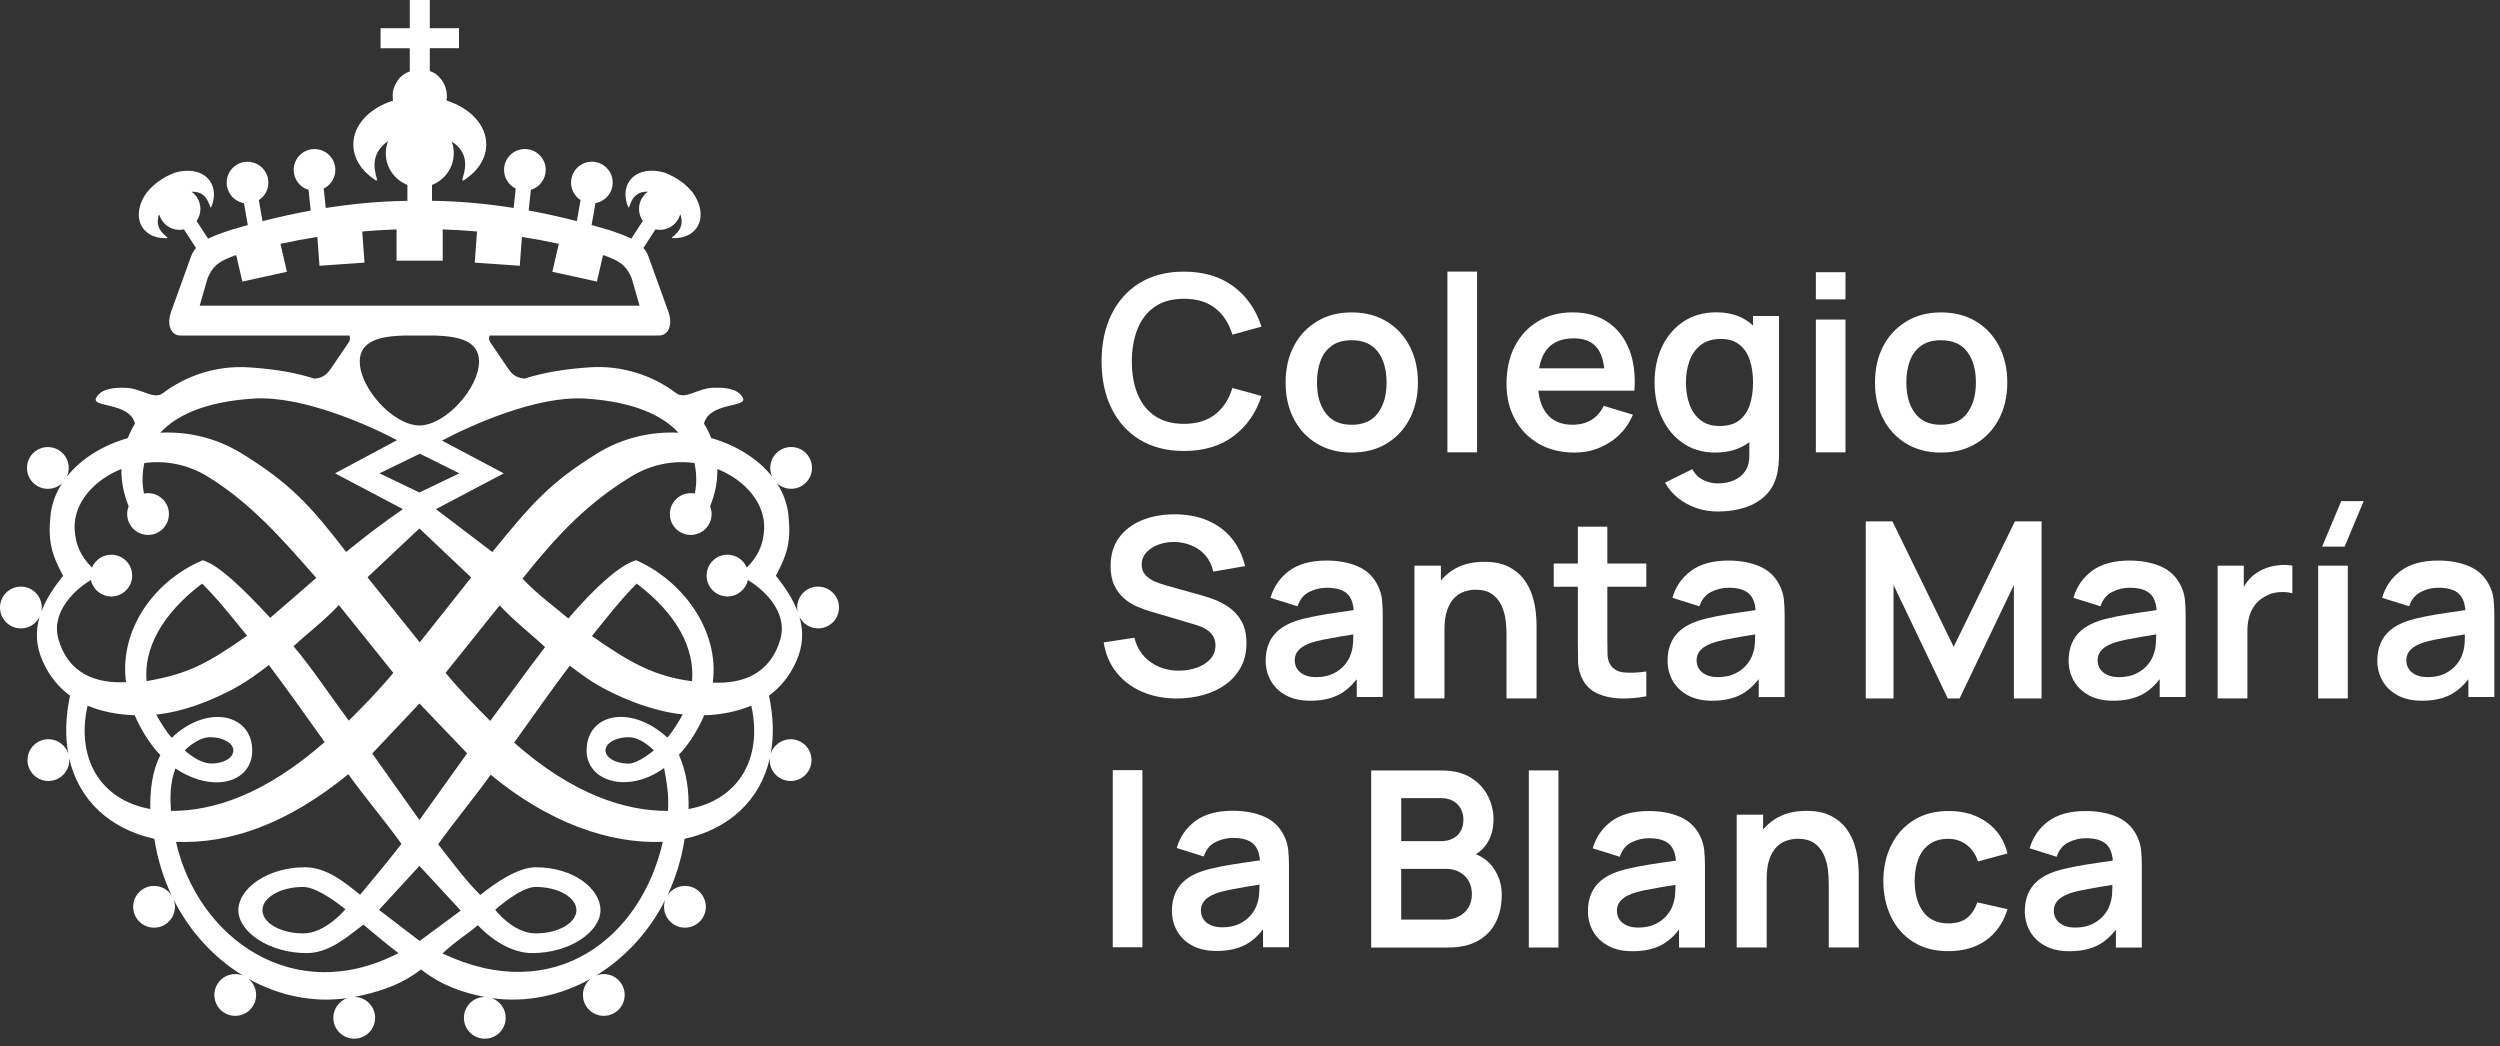 <svg width="239" height="100" viewBox="0 0 239 100" fill="none" xmlns="http://www.w3.org/2000/svg">
<rect x="0" y="0" width="239" height="100" fill="#333333" stroke="none"/>
<path d="M78.208 56.077C77.105 56.077 76.212 56.97 76.212 58.073C76.212 58.202 76.224 58.327 76.246 58.448C75.807 57.284 75.067 56.158 74.174 55.038C75.269 52.995 75.642 51.761 75.371 49.215C75.254 48.132 74.867 47.112 74.265 46.187C74.623 46.523 75.104 46.727 75.632 46.727C76.735 46.727 77.628 45.834 77.628 44.731C77.628 43.628 76.735 42.735 75.632 42.735C74.529 42.735 73.636 43.628 73.636 44.731C73.636 45.03 73.7 45.311 73.819 45.565C72.479 43.875 70.396 42.565 67.993 41.879C67.803 41.4 67.571 40.936 67.299 40.492C67.842 38.392 71.573 39.002 71.003 38.005C70.502 37.131 69.337 37.042 68.237 37.067C66.687 37.102 65.577 38.215 64.679 37.612C62.431 35.89 59.458 34.913 56.427 35.113C53.864 35.283 51.939 35.626 50.145 36.196C49.215 36.105 48.909 35.708 48.526 35.16L46.853 32.697C46.732 32.515 46.725 32.292 46.806 32.075H62.989C63.897 32.075 64.321 31.093 63.929 29.892L61.977 24.48C61.858 24.179 61.7 23.923 61.513 23.701L62.665 21.926C63.43 22.092 64.254 21.798 64.731 21.117C64.876 20.91 64.975 20.685 65.032 20.456C65.683 22.232 63.748 22.751 64.365 22.765C65.298 22.79 66.122 22.462 66.594 21.788C67.255 20.843 67.038 19.476 66.159 18.329C65.503 17.542 64.642 16.942 63.581 16.523C62.201 16.091 60.844 16.352 60.18 17.297C59.707 17.976 59.684 18.867 60.032 19.74C60.257 20.305 60.099 18.242 61.94 18.326C61.755 18.457 61.587 18.62 61.451 18.817C60.953 19.528 60.982 20.451 61.454 21.119L60.353 22.815C59.717 22.486 58.991 22.262 58.298 22.01C57.713 21.835 57.131 21.67 56.556 21.512L56.926 19.415C57.861 19.252 58.574 18.435 58.574 17.453C58.574 16.352 57.683 15.461 56.583 15.461C55.482 15.461 54.592 16.352 54.592 17.453C54.592 18.154 54.954 18.77 55.502 19.126L55.147 21.139C53.582 20.739 52.052 20.401 50.542 20.125L50.75 18.146C51.571 17.902 52.171 17.139 52.171 16.239C52.171 15.138 51.28 14.248 50.18 14.248C49.079 14.248 48.188 15.138 48.188 16.239C48.188 17.023 48.642 17.702 49.301 18.025L49.106 19.881C46.476 19.464 43.897 19.234 41.299 19.195V17.677C42.515 17.209 43.382 16.027 43.382 14.645C43.382 14.255 43.312 13.882 43.187 13.537C45.713 15.138 43.584 17.732 44.408 17.191C45.684 16.355 46.486 15.146 46.486 13.803C46.486 11.928 44.924 10.317 42.686 9.609C42.708 9.468 42.72 9.325 42.72 9.177C42.72 8.469 42.437 7.827 41.975 7.358C41.743 7.092 41.432 6.907 41.089 6.793V4.609H43.88V2.695H41.089V0H39.174V2.699H36.384V4.614H39.174V6.83C38.829 6.951 38.518 7.129 38.289 7.366C38.289 7.366 37.482 8.182 37.543 9.184C37.553 9.33 37.556 9.475 37.578 9.616C35.34 10.324 33.778 11.935 33.778 13.811C33.778 15.143 34.568 16.345 35.831 17.181C36.667 17.737 34.575 15.247 37.097 13.49C36.959 13.85 36.882 14.242 36.882 14.65C36.882 16.027 37.738 17.204 38.947 17.677V19.2C36.349 19.239 33.77 19.469 31.14 19.886L30.945 18.03C31.604 17.704 32.058 17.028 32.058 16.244C32.058 15.143 31.167 14.252 30.067 14.252C28.966 14.252 28.076 15.143 28.076 16.244C28.076 17.144 28.675 17.907 29.497 18.151L29.704 20.13C28.194 20.406 26.664 20.744 25.1 21.144L24.744 19.131C25.292 18.775 25.655 18.159 25.655 17.458C25.655 16.357 24.764 15.466 23.664 15.466C22.563 15.466 21.672 16.357 21.672 17.458C21.672 18.44 22.385 19.257 23.321 19.419L23.691 21.517C23.116 21.675 22.536 21.843 21.949 22.015C21.255 22.269 20.53 22.494 19.893 22.82L18.793 21.125C19.266 20.453 19.294 19.533 18.798 18.822C18.659 18.627 18.494 18.462 18.309 18.331C20.15 18.247 19.992 20.308 20.216 19.745C20.564 18.872 20.542 17.978 20.068 17.302C19.407 16.357 18.047 16.096 16.668 16.527C15.607 16.945 14.748 17.547 14.09 18.334C13.211 19.481 12.992 20.848 13.655 21.793C14.127 22.467 14.951 22.793 15.883 22.77C16.5 22.756 14.566 22.237 15.217 20.461C15.274 20.69 15.375 20.915 15.521 21.122C15.997 21.803 16.821 22.097 17.586 21.931L18.738 23.706C18.551 23.928 18.393 24.184 18.274 24.485L16.325 29.896C15.935 31.098 16.357 32.08 17.265 32.08H33.403C33.482 32.297 33.477 32.52 33.356 32.702L31.683 35.165C31.3 35.712 30.995 36.11 30.064 36.201C28.27 35.629 26.346 35.286 23.782 35.118C20.754 34.918 17.779 35.895 15.531 37.617C14.632 38.219 13.524 37.107 11.972 37.072C10.872 37.047 9.707 37.139 9.206 38.01C8.634 39.004 12.367 38.395 12.908 40.497C12.639 40.941 12.404 41.403 12.214 41.884C9.808 42.57 7.728 43.877 6.388 45.57C6.504 45.316 6.571 45.035 6.571 44.736C6.571 43.633 5.678 42.74 4.575 42.74C3.472 42.74 2.579 43.633 2.579 44.736C2.579 45.839 3.472 46.732 4.575 46.732C5.103 46.732 5.584 46.528 5.942 46.192C5.34 47.117 4.952 48.136 4.836 49.22C4.565 51.764 4.938 53 6.033 55.043C5.14 56.163 4.397 57.288 3.958 58.453C3.98 58.332 3.992 58.206 3.992 58.078C3.992 56.975 3.099 56.082 1.996 56.082C0.893 56.082 0 56.975 0 58.078C0 59.181 0.893 60.074 1.996 60.074C2.781 60.074 3.459 59.623 3.785 58.966C3.388 60.314 3.413 61.718 4.091 63.233C4.725 64.649 5.623 65.72 6.694 66.507C6.258 68.543 6.223 70.398 6.527 72.047C6.265 71.247 5.515 70.67 4.627 70.67C3.524 70.67 2.63 71.563 2.63 72.666C2.63 73.769 3.524 74.662 4.627 74.662C5.73 74.662 6.623 73.769 6.623 72.666C6.623 72.604 6.62 72.545 6.615 72.486C7.533 76.552 10.578 79.274 14.758 80.19C15.059 82.144 15.627 83.962 16.412 85.613C16.056 85.061 15.437 84.693 14.729 84.693C13.626 84.693 12.732 85.586 12.732 86.689C12.732 87.792 13.626 88.685 14.729 88.685C15.832 88.685 16.725 87.792 16.725 86.689C16.725 86.455 16.685 86.233 16.611 86.023C18.176 89.124 20.508 91.607 23.222 93.26C22.995 93.171 22.748 93.122 22.489 93.122C21.386 93.122 20.493 94.015 20.493 95.118C20.493 96.221 21.386 97.114 22.489 97.114C23.592 97.114 24.485 96.221 24.485 95.118C24.485 94.491 24.197 93.931 23.742 93.566C26.647 95.192 29.948 95.89 33.206 95.417C32.426 95.688 31.868 96.431 31.868 97.302C31.868 98.405 32.761 99.298 33.864 99.298C34.967 99.298 35.861 98.405 35.861 97.302C35.861 96.199 34.967 95.306 33.864 95.306C36.023 94.886 38.286 94.213 40.248 92.675C42.209 94.213 44.188 94.886 46.347 95.306C45.245 95.306 44.351 96.199 44.351 97.302C44.351 98.405 45.245 99.298 46.347 99.298C47.45 99.298 48.344 98.405 48.344 97.302C48.344 96.431 47.784 95.688 47.006 95.417C50.264 95.89 53.565 95.192 56.469 93.566C56.018 93.931 55.727 94.491 55.727 95.118C55.727 96.221 56.62 97.114 57.723 97.114C58.826 97.114 59.719 96.221 59.719 95.118C59.719 94.015 58.826 93.122 57.723 93.122C57.464 93.122 57.217 93.171 56.987 93.26C59.702 91.607 62.033 89.124 63.598 86.023C63.524 86.23 63.484 86.455 63.484 86.689C63.484 87.792 64.378 88.685 65.481 88.685C66.584 88.685 67.477 87.792 67.477 86.689C67.477 85.586 66.584 84.693 65.481 84.693C64.775 84.693 64.153 85.061 63.798 85.613C64.58 83.962 65.15 82.146 65.451 80.19C69.631 79.274 72.674 76.552 73.594 72.486C73.589 72.545 73.587 72.604 73.587 72.666C73.587 73.769 74.48 74.662 75.583 74.662C76.686 74.662 77.579 73.769 77.579 72.666C77.579 71.563 76.686 70.67 75.583 70.67C74.697 70.67 73.944 71.247 73.683 72.047C73.986 70.398 73.952 68.543 73.515 66.507C74.586 65.72 75.484 64.649 76.118 63.233C76.797 61.72 76.824 60.314 76.424 58.966C76.752 59.623 77.431 60.074 78.213 60.074C79.316 60.074 80.209 59.181 80.209 58.078C80.209 56.975 79.316 56.082 78.213 56.082L78.208 56.077ZM55.959 38.103C60.733 38.414 63.398 39.779 64.861 41.368C62.293 41.242 59.576 41.82 57.116 43.332C52.497 46.175 50.72 48.292 47.066 52.773L41.674 48.674L48.161 45.252L42.254 42.121C44.793 40.771 51.241 37.797 55.959 38.106L55.959 38.103ZM40.142 32.078H41.578C43.715 32.144 45.797 32.517 45.797 34.563C45.797 37.087 42.624 40.65 40.095 40.677C37.566 40.65 34.392 37.087 34.392 34.563C34.392 32.517 36.475 32.144 38.612 32.078H40.142ZM40.142 43.374L43.914 45.252L40.097 47.083L36.28 45.252L40.142 43.374ZM45.045 55.208L40.129 61.409L35.13 55.189L40.097 50.52L45.045 55.208ZM37.603 64.326C36.278 65.93 34.644 67.608 33.344 68.896C31.552 66.483 29.795 63.825 28.061 61.784C29.304 60.61 30.893 59.445 32.396 57.844L37.605 64.328L37.603 64.326ZM40.097 67.252L44.657 72.017L40.097 78.393L35.584 72.037L40.097 67.255L40.097 67.252ZM42.597 64.326L47.766 57.876C49.269 59.477 50.863 60.686 52.107 61.861C50.52 63.926 48.657 66.507 46.866 68.92C45.565 67.632 43.922 65.93 42.597 64.326ZM19.091 29.22L19.834 26.639C20.374 25.272 21.134 24.91 22.45 24.428L22.583 24.389L23.168 26.918L27.429 25.981L26.81 23.308C27.979 23.054 29.159 22.834 30.341 22.649L30.543 25.406L34.849 25.107L34.629 22.129C35.722 22.035 36.818 21.968 37.911 21.931V24.919H42.323V21.931C43.416 21.968 44.512 22.032 45.605 22.129L45.385 25.107L49.691 25.406L49.893 22.649C51.078 22.834 52.255 23.054 53.424 23.308L52.805 25.981L57.066 26.918L57.651 24.389L57.785 24.428C59.1 24.91 59.86 25.272 60.4 26.639L61.143 29.22H40.09H19.086H19.091ZM24.234 38.103C28.954 37.795 35.411 40.729 37.953 42.079L32.031 45.249L38.518 48.672C36.638 49.972 34.878 51.3 33.09 52.766C29.645 48.277 27.693 46.172 23.074 43.332C20.614 41.82 17.897 41.24 15.328 41.368C16.791 39.779 19.456 38.414 24.231 38.103H24.234ZM5.574 61.064C4.962 58.902 6.544 56.758 8.688 55.445C8.881 56.346 9.683 57.022 10.64 57.022C11.743 57.022 12.636 56.129 12.636 55.026C12.636 53.923 11.743 53.03 10.64 53.03C9.808 53.03 9.095 53.538 8.794 54.263C7.778 53.237 7.21 52.158 7.134 50.565C7.018 48.141 8.925 45.903 11.607 44.837C11.588 45.985 11.805 47.181 12.301 48.401C12.209 48.63 12.158 48.882 12.158 49.143C12.158 50.246 13.051 51.139 14.154 51.139C15.257 51.139 16.15 50.246 16.15 49.143C16.15 48.04 15.257 47.147 14.154 47.147C14.021 47.147 13.89 47.159 13.764 47.184C13.67 46.752 13.492 45.605 13.801 44.265C15.75 44.006 17.89 44.349 19.871 45.568C23.962 48.085 26.933 51.477 30.235 55.248C28.495 56.783 27.061 58.002 25.832 59.063C23.155 56.188 20.942 54.031 19.382 53.558C14.6 55.591 11.393 60.324 12.049 65.217C9.216 65.352 6.532 64.454 5.572 61.064H5.574ZM23.622 60.782C19.701 63.507 18.008 64.405 14.011 65.118C13.739 62.051 15.402 58.762 19.321 55.791C20.695 57.143 22.099 58.885 23.622 60.78V60.782ZM14.368 77.342C9.66 76.496 7.23 72.575 8.372 67.46C9.712 68.035 11.346 68.333 12.878 68.378C13.394 69.589 14.277 71.104 15.331 72.192C14.541 73.715 14.336 75.58 14.368 77.342ZM16.34 77.522C16.256 76.177 16.244 74.919 16.767 73.463C20.478 75.926 24.113 74.744 24.113 71.751C24.113 68.234 19.794 67.287 16.412 70.537C15.839 69.878 15.313 69.002 14.936 68.313C17.623 68.032 20.123 66.986 22.042 65.999C23.476 65.261 24.574 64.439 25.707 63.576C27.323 65.72 29.215 68.38 31.037 70.941C25.295 75.978 20.36 77.547 16.34 77.522ZM17.663 71.738C17.663 71.738 18.864 70.475 20.091 70.475C21.317 70.475 22.309 71.04 22.309 71.738C22.309 72.437 21.425 72.992 20.199 72.992C18.973 72.992 17.663 71.738 17.663 71.738ZM16.826 80.481C21.976 80.683 27.436 78.79 33.302 74.013C34.755 76.069 36.783 78.445 38.38 80.673C36.951 82.531 35.239 84.545 34.424 85.539C32.988 84.372 31.231 82.911 29.151 82.911C25.546 82.911 22.788 84.959 22.788 87.015C22.788 89.07 25.709 91.116 29.314 91.116C31.431 91.116 33.151 89.611 34.74 88.392C35.666 89.179 36.949 90.245 38.091 91.116C28.036 96.327 18.886 89.623 16.824 80.481H16.826ZM33.018 86.926C33.018 86.926 31.138 89.233 28.986 89.233C26.834 89.233 25.09 88.239 25.09 87.012C25.09 85.786 26.834 84.791 28.986 84.791C30.489 84.791 33.018 86.926 33.018 86.926ZM40.117 89.956L36.233 86.983L40.097 82.778L44.05 87.054L40.117 89.956ZM42.301 91.148C43.542 89.988 44.758 89.238 45.684 88.451C46.767 89.618 48.758 91.116 50.878 91.116C54.483 91.116 57.404 89.068 57.404 87.015C57.404 84.962 54.833 82.911 51.228 82.911C49.511 82.911 47.354 84.397 45.918 85.561C44.709 84.384 43.317 82.566 41.889 80.708C43.485 78.48 45.454 76.116 46.908 74.063C52.44 78.63 58.209 80.683 63.364 80.481C61.301 89.623 53.027 96.236 42.296 91.148H42.301ZM47.339 86.978C47.339 86.978 49.745 84.791 51.209 84.791C53.36 84.791 55.105 85.786 55.105 87.012C55.105 88.239 53.36 89.233 51.209 89.233C49.057 89.233 47.339 86.978 47.339 86.978ZM63.857 77.522C59.837 77.547 54.794 75.985 49.151 70.996C50.972 68.434 52.857 65.784 54.473 63.637C55.606 64.501 56.583 65.231 58.016 65.969C59.934 66.956 62.581 68.017 65.269 68.299C64.891 68.987 64.375 69.856 63.803 70.514C60.269 67.284 56.079 68.232 56.079 71.748C56.079 74.744 60.089 75.908 63.489 73.419C63.81 75.141 63.941 76.172 63.857 77.52V77.522ZM56.59 60.802C58.113 58.907 59.497 57.145 60.874 55.793C64.792 58.762 66.428 62.061 66.157 65.128C62.48 64.647 60.129 63.285 56.59 60.805V60.802ZM62.507 71.738C62.507 71.738 61.024 72.992 60.102 73.002C58.878 73.014 57.883 72.437 57.883 71.738C57.883 71.04 58.875 70.475 60.102 70.475C61.328 70.475 62.507 71.738 62.507 71.738ZM65.829 77.342C65.861 75.58 65.658 73.892 64.903 72.153C65.957 71.065 66.806 69.589 67.319 68.38C68.854 68.338 70.482 68.035 71.822 67.46C72.962 72.577 70.537 76.496 65.829 77.342ZM74.618 61.064C73.658 64.454 70.973 65.392 68.141 65.256C68.809 60.222 65.207 55.475 60.807 53.555C59.248 54.029 56.968 56.06 54.332 59.129C53.101 58.068 51.472 56.918 49.95 55.317C53.449 50.927 56.227 48.085 60.319 45.568C62.303 44.349 64.442 44.003 66.389 44.265C66.695 45.605 66.517 46.75 66.423 47.184C66.297 47.159 66.167 47.147 66.033 47.147C64.93 47.147 64.037 48.04 64.037 49.143C64.037 50.246 64.93 51.139 66.033 51.139C67.136 51.139 68.03 50.246 68.03 49.143C68.03 48.882 67.978 48.63 67.886 48.401C68.385 47.181 68.6 45.985 68.58 44.837C71.26 45.903 73.169 48.141 73.053 50.565C72.977 52.158 72.409 53.237 71.393 54.263C71.092 53.54 70.379 53.03 69.547 53.03C68.444 53.03 67.551 53.923 67.551 55.026C67.551 56.129 68.444 57.022 69.547 57.022C70.507 57.022 71.306 56.346 71.499 55.445C73.643 56.758 75.225 58.902 74.613 61.064L74.618 61.064Z" fill="white"/>
<path d="M108.958 42.032C110.133 42.753 111.542 43.113 113.188 43.113C115.085 43.113 116.667 42.639 117.933 41.689C119.196 40.739 120.085 39.461 120.595 37.855L117.817 37.09C117.496 38.156 116.951 38.995 116.183 39.604C115.414 40.214 114.414 40.52 113.188 40.52C112.082 40.52 111.162 40.273 110.422 39.777C109.682 39.281 109.129 38.585 108.759 37.69C108.388 36.794 108.204 35.745 108.204 34.541C108.211 33.337 108.401 32.288 108.769 31.392C109.139 30.497 109.691 29.801 110.427 29.305C111.162 28.809 112.082 28.562 113.188 28.562C114.414 28.562 115.414 28.866 116.183 29.47C116.953 30.077 117.499 30.916 117.817 31.992L120.595 31.227C120.085 29.618 119.196 28.34 117.933 27.392C116.667 26.445 115.085 25.969 113.188 25.969C111.542 25.969 110.133 26.329 108.959 27.049C107.784 27.77 106.883 28.774 106.254 30.062C105.625 31.35 105.312 32.843 105.312 34.543C105.312 36.243 105.625 37.736 106.254 39.024C106.883 40.312 107.784 41.317 108.959 42.037L108.958 42.032Z" fill="white"/>
<path d="M125.89 42.407C126.838 42.98 127.948 43.266 129.216 43.266C130.485 43.266 131.595 42.982 132.542 42.415C133.49 41.847 134.228 41.06 134.758 40.053C135.286 39.046 135.553 37.884 135.553 36.569C135.553 35.254 135.291 34.104 134.766 33.095C134.24 32.088 133.505 31.298 132.555 30.726C131.607 30.153 130.494 29.867 129.216 29.867C127.938 29.867 126.872 30.148 125.925 30.713C124.977 31.279 124.237 32.061 123.704 33.065C123.171 34.067 122.904 35.236 122.904 36.566C122.904 37.897 123.166 39.032 123.686 40.038C124.207 41.045 124.942 41.835 125.89 42.407ZM126.255 34.457C126.49 33.85 126.852 33.376 127.343 33.035C127.832 32.695 128.459 32.525 129.219 32.525C130.332 32.525 131.166 32.892 131.721 33.623C132.276 34.356 132.555 35.338 132.555 36.566C132.555 37.795 132.281 38.728 131.733 39.481C131.185 40.233 130.346 40.608 129.219 40.608C128.091 40.608 127.304 40.243 126.744 39.51C126.184 38.777 125.905 37.795 125.905 36.566C125.905 35.767 126.023 35.064 126.258 34.457L126.255 34.457Z" fill="white"/>
<rect x="138.374" y="25.965" width="2.833" height="17.278" fill="white"/>
<path d="M147.116 42.43C148.088 42.986 149.216 43.264 150.502 43.264C151.787 43.264 152.843 42.949 153.857 42.312C154.872 41.678 155.622 40.787 156.108 39.645L153.31 38.798C153.036 39.386 152.646 39.834 152.14 40.143C151.634 40.451 151.032 40.607 150.336 40.607C149.256 40.607 148.431 40.254 147.869 39.548C147.427 38.996 147.161 38.26 147.064 37.35H156.248C156.36 35.83 156.189 34.51 155.743 33.389C155.296 32.269 154.612 31.401 153.692 30.786C152.772 30.172 151.654 29.863 150.336 29.863C149.09 29.863 147.992 30.145 147.045 30.71C146.097 31.275 145.357 32.067 144.824 33.088C144.291 34.11 144.024 35.316 144.024 36.703C144.024 37.989 144.296 39.124 144.841 40.111C145.386 41.098 146.144 41.87 147.116 42.425V42.43ZM150.455 32.346C151.481 32.346 152.234 32.664 152.713 33.298C153.051 33.747 153.27 34.389 153.371 35.213H147.133C147.264 34.48 147.509 33.88 147.869 33.422C148.434 32.703 149.295 32.346 150.455 32.346Z" fill="white"/>
<path d="M160.914 42.382C161.783 42.969 162.802 43.263 163.969 43.263C165.208 43.263 166.244 42.969 167.083 42.382C167.135 42.345 167.184 42.306 167.236 42.266V43.475C167.251 44.077 167.132 44.581 166.878 44.985C166.624 45.39 166.264 45.694 165.802 45.903C165.341 46.111 164.815 46.214 164.228 46.214C163.727 46.214 163.253 46.103 162.812 45.879C162.37 45.654 162.025 45.311 161.783 44.85L159.175 46.143C159.503 46.722 159.927 47.218 160.445 47.628C160.964 48.04 161.543 48.353 162.19 48.573C162.836 48.793 163.513 48.901 164.218 48.901C165.173 48.901 166.047 48.773 166.834 48.514C167.621 48.255 168.282 47.862 168.813 47.332C169.346 46.804 169.706 46.128 169.893 45.304C169.955 45.022 170.002 44.734 170.029 44.44C170.056 44.146 170.071 43.838 170.071 43.517V30.212H167.591V31.123C167.441 30.985 167.283 30.854 167.115 30.735C166.296 30.151 165.284 29.859 164.078 29.859C162.871 29.859 161.837 30.151 160.951 30.735C160.065 31.32 159.382 32.115 158.901 33.121C158.42 34.128 158.178 35.276 158.178 36.559C158.178 37.842 158.417 38.967 158.896 39.979C159.374 40.99 160.048 41.787 160.917 42.375L160.914 42.382ZM161.526 34.466C161.761 33.837 162.126 33.334 162.619 32.961C163.113 32.589 163.74 32.403 164.5 32.403C165.26 32.403 165.807 32.579 166.264 32.926C166.718 33.274 167.053 33.761 167.268 34.385C167.483 35.007 167.591 35.735 167.591 36.566C167.591 37.398 167.483 38.113 167.268 38.74C167.051 39.367 166.713 39.855 166.247 40.203C165.78 40.551 165.168 40.726 164.406 40.726C163.643 40.726 163.063 40.544 162.585 40.174C162.106 39.806 161.753 39.305 161.521 38.676C161.289 38.044 161.176 37.341 161.176 36.566C161.176 35.791 161.294 35.098 161.529 34.469L161.526 34.466Z" fill="white"/>
<rect x="173.596" y="26.023" width="2.833" height="2.598" fill="white"/>
<rect x="173.596" y="30.551" width="2.833" height="12.693" fill="white"/>
<path d="M182.234 42.407C183.182 42.98 184.292 43.266 185.56 43.266C186.829 43.266 187.939 42.982 188.887 42.415C189.834 41.847 190.572 41.06 191.102 40.053C191.63 39.046 191.897 37.884 191.897 36.569C191.897 35.254 191.635 34.104 191.11 33.095C190.584 32.088 189.849 31.298 188.901 30.726C187.954 30.153 186.841 29.867 185.563 29.867C184.285 29.867 183.219 30.148 182.271 30.713C181.324 31.279 180.583 32.061 180.05 33.065C179.517 34.067 179.251 35.236 179.251 36.566C179.251 37.897 179.513 39.032 180.033 40.038C180.554 41.045 181.289 41.835 182.237 42.407H182.234ZM182.599 34.457C182.834 33.85 183.196 33.376 183.685 33.035C184.176 32.695 184.8 32.525 185.56 32.525C186.673 32.525 187.507 32.892 188.062 33.623C188.618 34.356 188.896 35.338 188.896 36.566C188.896 37.795 188.623 38.728 188.075 39.481C187.527 40.233 186.688 40.608 185.56 40.608C184.433 40.608 183.646 40.243 183.085 39.51C182.525 38.777 182.247 37.795 182.247 36.566C182.247 35.767 182.365 35.064 182.599 34.457Z" fill="white"/>
<path d="M114.397 63.835C113.864 64.023 113.297 64.116 112.692 64.116C111.673 64.116 110.775 63.843 109.995 63.295C109.215 62.747 108.7 61.97 108.451 60.968L105.512 61.414C105.684 62.52 106.089 63.472 106.728 64.277C107.367 65.079 108.182 65.696 109.173 66.127C110.165 66.559 111.278 66.774 112.517 66.774C113.386 66.774 114.22 66.663 115.014 66.446C115.809 66.226 116.517 65.898 117.136 65.459C117.756 65.02 118.247 64.469 118.612 63.808C118.977 63.147 119.16 62.377 119.16 61.498C119.16 60.62 119.004 59.956 118.696 59.406C118.385 58.858 117.992 58.414 117.514 58.078C117.035 57.743 116.539 57.479 116.021 57.291C115.503 57.104 115.039 56.956 114.622 56.845L111.589 55.998C111.207 55.897 110.827 55.769 110.454 55.616C110.082 55.463 109.771 55.256 109.519 54.992C109.267 54.73 109.144 54.389 109.144 53.975C109.144 53.536 109.289 53.153 109.586 52.823C109.879 52.494 110.267 52.24 110.75 52.065C111.231 51.887 111.754 51.803 112.32 51.813C112.899 51.828 113.445 51.947 113.958 52.166C114.471 52.386 114.906 52.704 115.263 53.124C115.621 53.543 115.86 54.051 115.986 54.646L119.031 54.118C118.78 53.077 118.35 52.186 117.738 51.451C117.126 50.715 116.366 50.153 115.458 49.763C114.55 49.373 113.516 49.178 112.357 49.168C111.212 49.161 110.173 49.341 109.235 49.709C108.3 50.076 107.555 50.631 107.002 51.372C106.449 52.112 106.173 53.027 106.173 54.116C106.173 54.861 106.296 55.485 106.543 55.991C106.79 56.497 107.108 56.911 107.496 57.237C107.883 57.563 108.295 57.817 108.729 57.999C109.164 58.184 109.571 58.33 109.946 58.441L114.318 59.734C114.632 59.828 114.908 59.941 115.147 60.07C115.387 60.2 115.582 60.341 115.735 60.499C115.888 60.657 116.004 60.835 116.08 61.035C116.159 61.234 116.198 61.452 116.198 61.686C116.198 62.212 116.033 62.653 115.7 63.014C115.367 63.374 114.935 63.648 114.402 63.835L114.397 63.835Z" fill="white"/>
<path d="M132.191 66.638V58.846C132.191 58.298 132.168 57.79 132.119 57.323C132.072 56.857 131.934 56.4 131.707 55.954C131.293 55.115 130.656 54.513 129.797 54.143C128.939 53.775 127.947 53.59 126.819 53.59C125.321 53.59 124.134 53.916 123.251 54.565C122.37 55.216 121.773 56.077 121.46 57.151L124.045 57.962C124.258 57.311 124.63 56.854 125.161 56.588C125.694 56.321 126.246 56.188 126.819 56.188C127.766 56.188 128.44 56.395 128.84 56.81C129.173 57.155 129.36 57.661 129.412 58.328C128.901 58.404 128.401 58.475 127.917 58.545C127.115 58.658 126.37 58.782 125.684 58.915C124.998 59.048 124.401 59.196 123.89 59.361C123.216 59.588 122.669 59.88 122.244 60.237C121.822 60.595 121.506 61.017 121.304 61.508C121.099 61.997 120.998 62.547 120.998 63.159C120.998 63.857 121.161 64.494 121.487 65.074C121.812 65.653 122.291 66.118 122.925 66.465C123.559 66.813 124.334 66.989 125.252 66.989C126.397 66.989 127.349 66.774 128.114 66.347C128.702 66.019 129.232 65.543 129.706 64.926V66.636H132.186L132.191 66.638ZM129.101 62.631C129.008 62.922 128.825 63.23 128.554 63.559C128.282 63.887 127.922 64.166 127.468 64.393C127.014 64.62 126.464 64.733 125.822 64.733C125.375 64.733 125 64.662 124.699 64.521C124.398 64.38 124.169 64.19 124.011 63.951C123.853 63.712 123.776 63.435 123.776 63.122C123.776 62.848 123.838 62.609 123.959 62.406C124.08 62.202 124.255 62.021 124.482 61.866C124.709 61.711 124.988 61.572 125.316 61.454C125.654 61.345 126.042 61.244 126.481 61.153C126.92 61.064 127.446 60.968 128.055 60.864C128.445 60.8 128.889 60.726 129.378 60.649C129.373 60.864 129.365 61.108 129.353 61.387C129.333 61.854 129.249 62.268 129.101 62.628L129.101 62.631Z" fill="white"/>
<path d="M146.894 66.772V59.685C146.894 59.379 146.869 58.981 146.818 58.49C146.766 58.002 146.655 57.481 146.482 56.934C146.309 56.386 146.043 55.867 145.682 55.382C145.322 54.895 144.836 54.496 144.224 54.182C143.612 53.869 142.837 53.711 141.897 53.711C140.706 53.711 139.704 53.972 138.889 54.493C138.453 54.774 138.073 55.108 137.749 55.49V54.076H135.223V66.769H138.09V60.245C138.09 59.47 138.176 58.834 138.349 58.335C138.522 57.837 138.751 57.447 139.037 57.16C139.324 56.874 139.642 56.672 139.995 56.556C140.348 56.438 140.703 56.378 141.063 56.378C141.737 56.378 142.272 56.524 142.667 56.813C143.062 57.104 143.361 57.474 143.56 57.923C143.76 58.374 143.886 58.841 143.943 59.327C143.997 59.813 144.024 60.255 144.024 60.654V66.767H146.892L146.894 66.772Z" fill="white"/>
<path d="M154.926 66.772C155.727 66.791 156.549 66.722 157.388 66.567V64.193C156.596 64.311 155.89 64.341 155.273 64.287C154.654 64.232 154.205 63.971 153.921 63.5C153.773 63.258 153.692 62.944 153.679 62.559C153.667 62.177 153.662 61.73 153.662 61.22V56.094H157.388V53.874H153.662V50.348H150.842V53.874H148.537V56.094H150.842V61.382C150.842 62.103 150.849 62.749 150.864 63.322C150.879 63.894 151.032 64.454 151.323 65.002C151.651 65.607 152.135 66.046 152.769 66.325C153.403 66.604 154.121 66.752 154.926 66.772Z" fill="white"/>
<path d="M168.133 64.928V66.638H170.612V58.846C170.612 58.298 170.588 57.79 170.541 57.323C170.494 56.857 170.356 56.4 170.129 55.954C169.714 55.115 169.078 54.513 168.219 54.143C167.36 53.775 166.368 53.59 165.241 53.59C163.743 53.59 162.556 53.916 161.673 54.565C160.792 55.216 160.195 56.077 159.881 57.151L162.467 57.962C162.679 57.311 163.052 56.854 163.583 56.588C164.116 56.321 164.668 56.188 165.241 56.188C166.188 56.188 166.862 56.395 167.262 56.81C167.595 57.155 167.782 57.661 167.834 58.328C167.323 58.404 166.822 58.475 166.339 58.545C165.537 58.658 164.792 58.782 164.106 58.915C163.42 59.048 162.823 59.196 162.312 59.361C161.638 59.588 161.09 59.88 160.666 60.237C160.244 60.595 159.928 61.017 159.726 61.508C159.521 61.997 159.42 62.547 159.42 63.159C159.42 63.857 159.583 64.494 159.908 65.074C160.234 65.653 160.713 66.118 161.347 66.465C161.981 66.813 162.756 66.989 163.674 66.989C164.819 66.989 165.771 66.774 166.536 66.347C167.124 66.019 167.654 65.543 168.128 64.926L168.133 64.928ZM164.241 64.733C163.795 64.733 163.42 64.662 163.119 64.521C162.818 64.38 162.588 64.19 162.43 63.951C162.272 63.712 162.196 63.435 162.196 63.122C162.196 62.848 162.258 62.609 162.378 62.406C162.499 62.202 162.675 62.021 162.902 61.866C163.129 61.71 163.407 61.572 163.736 61.454C164.074 61.345 164.461 61.244 164.9 61.153C165.339 61.064 165.865 60.968 166.474 60.864C166.864 60.8 167.309 60.726 167.797 60.649C167.792 60.864 167.785 61.108 167.772 61.387C167.753 61.854 167.669 62.268 167.521 62.628C167.427 62.92 167.244 63.228 166.973 63.556C166.702 63.884 166.341 64.163 165.885 64.39C165.431 64.617 164.88 64.731 164.239 64.731L164.241 64.733Z" fill="white"/>
<path d="M195.173 66.772V49.848H192.624L186.771 61.837L180.919 49.848H178.367V66.772H181.022V55.925L186.207 66.772H187.334L192.528 55.925V66.772H195.173Z" fill="white"/>
<path d="M208.466 55.954C208.052 55.115 207.415 54.513 206.556 54.143C205.698 53.775 204.706 53.59 203.578 53.59C202.08 53.59 200.894 53.916 200.01 54.565C199.129 55.216 198.532 56.077 198.219 57.151L200.805 57.962C201.017 57.311 201.39 56.854 201.922 56.588C202.455 56.321 203.008 56.188 203.581 56.188C204.528 56.188 205.202 56.395 205.602 56.81C205.935 57.155 206.122 57.661 206.174 58.328C205.663 58.404 205.162 58.475 204.679 58.545C203.877 58.658 203.132 58.782 202.446 58.915C201.76 59.048 201.162 59.196 200.652 59.361C199.978 59.588 199.43 59.88 199.006 60.237C198.581 60.595 198.268 61.017 198.066 61.508C197.861 61.997 197.76 62.547 197.76 63.159C197.76 63.857 197.923 64.494 198.248 65.074C198.574 65.653 199.053 66.118 199.687 66.465C200.321 66.813 201.096 66.989 202.014 66.989C203.159 66.989 204.111 66.774 204.876 66.347C205.463 66.019 205.994 65.543 206.468 64.923V66.633H208.947V58.841C208.947 58.293 208.925 57.785 208.876 57.318C208.829 56.852 208.691 56.395 208.464 55.949L208.466 55.954ZM205.858 62.631C205.764 62.922 205.582 63.23 205.313 63.559C205.041 63.887 204.679 64.166 204.225 64.393C203.771 64.62 203.22 64.733 202.579 64.733C202.132 64.733 201.757 64.662 201.456 64.521C201.155 64.38 200.926 64.19 200.768 63.951C200.61 63.712 200.533 63.435 200.533 63.122C200.533 62.848 200.595 62.609 200.716 62.406C200.837 62.202 201.012 62.021 201.239 61.866C201.466 61.711 201.745 61.572 202.073 61.454C202.411 61.345 202.798 61.244 203.238 61.153C203.677 61.064 204.202 60.968 204.812 60.864C205.202 60.8 205.646 60.726 206.135 60.649C206.13 60.864 206.122 61.108 206.11 61.387C206.09 61.854 206.006 62.268 205.858 62.628V62.631Z" fill="white"/>
<path d="M217.986 54.028C217.586 54.055 217.197 54.129 216.817 54.25C216.437 54.371 216.091 54.538 215.775 54.748C215.408 54.975 215.092 55.264 214.83 55.612C214.712 55.77 214.606 55.937 214.507 56.11V54.077H212.005V66.77H214.85V60.317C214.85 59.831 214.909 59.38 215.025 58.96C215.143 58.541 215.324 58.166 215.57 57.837C215.817 57.509 216.136 57.238 216.528 57.026C216.92 56.791 217.359 56.653 217.85 56.614C218.339 56.574 218.773 56.609 219.148 56.72V54.075C218.773 54.01 218.383 53.993 217.984 54.02L217.986 54.028Z" fill="white"/>
<rect x="221.618" y="54.078" width="2.833" height="12.693" fill="white"/>
<path d="M221.993 52.258H224.145L225.966 47.91H223.817L221.993 52.258Z" fill="white"/>
<path d="M238.39 57.323C238.343 56.857 238.205 56.4 237.978 55.954C237.563 55.115 236.927 54.513 236.068 54.143C235.209 53.775 234.218 53.59 233.09 53.59C231.592 53.59 230.405 53.916 229.522 54.565C228.641 55.216 228.044 56.077 227.73 57.151L230.316 57.962C230.529 57.311 230.901 56.854 231.434 56.588C231.967 56.321 232.52 56.188 233.092 56.188C234.04 56.188 234.713 56.395 235.113 56.81C235.446 57.155 235.634 57.661 235.686 58.328C235.175 58.404 234.674 58.475 234.19 58.545C233.388 58.658 232.643 58.782 231.957 58.915C231.271 59.048 230.674 59.196 230.163 59.361C229.49 59.588 228.942 59.88 228.518 60.237C228.093 60.595 227.78 61.017 227.577 61.508C227.373 61.997 227.271 62.547 227.271 63.159C227.271 63.857 227.434 64.494 227.76 65.074C228.083 65.653 228.565 66.118 229.199 66.465C229.833 66.813 230.608 66.989 231.525 66.989C232.67 66.989 233.623 66.774 234.388 66.347C234.975 66.019 235.506 65.543 235.979 64.923V66.633H238.459V58.841C238.459 58.293 238.435 57.785 238.388 57.318L238.39 57.323ZM235.37 62.631C235.276 62.922 235.094 63.23 234.824 63.559C234.553 63.887 234.19 64.166 233.736 64.393C233.282 64.62 232.732 64.733 232.091 64.733C231.644 64.733 231.269 64.662 230.968 64.521C230.667 64.38 230.437 64.19 230.279 63.951C230.121 63.712 230.045 63.435 230.045 63.122C230.045 62.848 230.107 62.609 230.228 62.406C230.348 62.202 230.524 62.021 230.751 61.866C230.978 61.711 231.257 61.572 231.585 61.454C231.923 61.345 232.31 61.244 232.749 61.153C233.189 61.064 233.714 60.968 234.324 60.864C234.713 60.8 235.158 60.726 235.646 60.649C235.641 60.864 235.634 61.108 235.622 61.387C235.602 61.854 235.518 62.268 235.37 62.628V62.631Z" fill="white"/>
<path d="M141.096 81.661C141.498 81.419 141.838 81.096 142.117 80.686C142.559 80.035 142.781 79.245 142.781 78.312C142.781 77.552 142.603 76.817 142.246 76.102C141.888 75.388 141.345 74.804 140.612 74.345C139.879 73.886 138.942 73.656 137.797 73.656H131.085V90.581H138.478C139.591 90.581 140.526 90.369 141.281 89.947C142.038 89.525 142.608 88.935 142.991 88.183C143.373 87.43 143.566 86.554 143.566 85.55C143.566 84.545 143.289 83.697 142.737 82.929C142.329 82.362 141.779 81.94 141.093 81.658L141.096 81.661ZM133.955 76.304H137.762C138.436 76.304 138.961 76.499 139.336 76.891C139.711 77.284 139.901 77.772 139.901 78.359C139.901 78.806 139.808 79.181 139.62 79.487C139.432 79.793 139.178 80.025 138.858 80.18C138.537 80.338 138.172 80.415 137.764 80.415H133.957V76.302L133.955 76.304ZM140.378 86.769C140.156 87.134 139.847 87.415 139.455 87.615C139.062 87.815 138.621 87.916 138.127 87.916H133.955V83.062H138.209C138.734 83.062 139.183 83.171 139.561 83.386C139.936 83.6 140.222 83.889 140.42 84.249C140.615 84.61 140.713 85.017 140.713 85.471C140.713 85.972 140.602 86.403 140.378 86.769Z" fill="white"/>
<rect x="146.154" y="73.652" width="2.833" height="16.93" fill="white"/>
<path d="M162.514 79.899C162.099 79.06 161.463 78.458 160.604 78.088C159.745 77.72 158.753 77.535 157.626 77.535C156.128 77.535 154.941 77.861 154.057 78.51C153.177 79.161 152.579 80.022 152.266 81.096L154.852 81.908C155.064 81.256 155.437 80.8 155.967 80.533C156.5 80.267 157.053 80.133 157.626 80.133C158.573 80.133 159.247 80.341 159.646 80.758C159.98 81.103 160.167 81.609 160.219 82.275C159.708 82.352 159.207 82.423 158.724 82.492C157.922 82.606 157.176 82.729 156.491 82.862C155.805 82.996 155.207 83.144 154.697 83.309C154.023 83.536 153.475 83.827 153.051 84.185C152.629 84.543 152.313 84.965 152.111 85.456C151.906 85.945 151.805 86.495 151.805 87.107C151.805 87.805 151.968 88.442 152.293 89.022C152.619 89.601 153.098 90.065 153.732 90.413C154.366 90.761 155.141 90.936 156.059 90.936C157.204 90.936 158.156 90.722 158.921 90.295C159.508 89.966 160.039 89.49 160.515 88.871V90.581H162.995V82.788C162.995 82.241 162.97 81.732 162.923 81.266C162.876 80.8 162.738 80.343 162.511 79.897L162.514 79.899ZM159.903 86.574C159.809 86.865 159.627 87.173 159.355 87.501C159.084 87.83 158.724 88.109 158.267 88.335C157.813 88.562 157.263 88.676 156.621 88.676C156.175 88.676 155.8 88.605 155.499 88.464C155.198 88.323 154.968 88.133 154.81 87.894C154.652 87.654 154.576 87.378 154.576 87.065C154.576 86.791 154.637 86.552 154.758 86.349C154.879 86.144 155.054 85.964 155.281 85.809C155.508 85.653 155.787 85.515 156.115 85.397C156.453 85.288 156.841 85.187 157.28 85.096C157.719 85.007 158.245 84.911 158.854 84.807C159.244 84.743 159.688 84.669 160.177 84.592C160.172 84.807 160.165 85.051 160.152 85.33C160.133 85.796 160.049 86.211 159.901 86.571L159.903 86.574Z" fill="white"/>
<path d="M177.287 80.742C177.114 80.194 176.847 79.676 176.487 79.19C176.127 78.704 175.641 78.304 175.029 77.991C174.417 77.677 173.642 77.519 172.702 77.519C171.51 77.519 170.508 77.781 169.694 78.302C169.257 78.581 168.877 78.914 168.554 79.299V77.885H166.027V90.578H168.895V84.053C168.895 83.279 168.981 82.642 169.154 82.144C169.326 81.645 169.556 81.255 169.842 80.969C170.128 80.683 170.447 80.481 170.799 80.365C171.152 80.246 171.508 80.187 171.868 80.187C172.542 80.187 173.077 80.332 173.472 80.621C173.867 80.912 174.165 81.282 174.365 81.732C174.565 82.183 174.691 82.65 174.748 83.136C174.802 83.622 174.829 84.063 174.829 84.463V90.575H177.696V83.489C177.696 83.183 177.672 82.785 177.62 82.294C177.568 81.806 177.457 81.285 177.284 80.737L177.287 80.742Z" fill="white"/>
<path d="M184.442 80.714C184.921 80.366 185.528 80.191 186.263 80.191C186.914 80.191 187.492 80.381 188.003 80.761C188.511 81.141 188.876 81.672 189.096 82.353L191.916 81.588C191.61 80.334 190.959 79.345 189.959 78.619C188.96 77.894 187.741 77.531 186.298 77.531C185.012 77.531 183.904 77.82 182.971 78.395C182.039 78.972 181.321 79.762 180.815 80.769C180.309 81.775 180.052 82.93 180.045 84.231C180.052 85.509 180.302 86.651 180.793 87.663C181.281 88.675 181.989 89.472 182.915 90.054C183.84 90.639 184.955 90.93 186.266 90.93C187.684 90.93 188.884 90.585 189.861 89.891C190.84 89.198 191.526 88.203 191.919 86.913L189.027 86.266C188.807 86.918 188.479 87.414 188.045 87.759C187.61 88.105 187.016 88.277 186.263 88.277C185.197 88.277 184.395 87.905 183.855 87.162C183.314 86.419 183.043 85.442 183.043 84.236C183.043 83.461 183.156 82.767 183.383 82.155C183.61 81.543 183.963 81.065 184.442 80.714Z" fill="white"/>
<path d="M204.281 79.899C203.867 79.06 203.23 78.458 202.371 78.088C201.513 77.72 200.521 77.535 199.393 77.535C197.895 77.535 196.708 77.861 195.825 78.51C194.944 79.161 194.347 80.022 194.034 81.096L196.62 81.908C196.832 81.256 197.204 80.8 197.735 80.533C198.268 80.267 198.821 80.133 199.393 80.133C200.341 80.133 201.014 80.341 201.414 80.758C201.747 81.103 201.935 81.609 201.986 82.275C201.476 82.352 200.975 82.423 200.491 82.492C199.689 82.606 198.944 82.729 198.258 82.862C197.572 82.996 196.975 83.144 196.464 83.309C195.791 83.536 195.243 83.827 194.818 84.185C194.396 84.543 194.081 84.965 193.878 85.456C193.673 85.945 193.572 86.495 193.572 87.107C193.572 87.805 193.735 88.442 194.061 89.022C194.386 89.601 194.865 90.065 195.499 90.413C196.134 90.761 196.908 90.936 197.826 90.936C198.971 90.936 199.924 90.722 200.689 90.295C201.276 89.966 201.806 89.49 202.28 88.873V90.583H204.76V82.791C204.76 82.243 204.735 81.735 204.688 81.269C204.641 80.802 204.503 80.346 204.276 79.899H204.281ZM201.673 86.574C201.579 86.865 201.397 87.173 201.125 87.501C200.854 87.83 200.494 88.109 200.037 88.335C199.583 88.562 199.033 88.676 198.391 88.676C197.945 88.676 197.57 88.605 197.269 88.464C196.968 88.323 196.738 88.133 196.58 87.894C196.422 87.654 196.346 87.378 196.346 87.065C196.346 86.791 196.407 86.552 196.528 86.349C196.649 86.144 196.824 85.964 197.051 85.809C197.278 85.653 197.557 85.515 197.885 85.397C198.223 85.288 198.611 85.187 199.05 85.096C199.489 85.007 200.015 84.911 200.624 84.807C201.014 84.743 201.458 84.669 201.947 84.592C201.942 84.807 201.935 85.051 201.922 85.33C201.903 85.796 201.819 86.211 201.671 86.571L201.673 86.574Z" fill="white"/>
<rect x="106.38" y="73.625" width="2.833" height="16.932" fill="white"/>
<path d="M122.744 79.872C122.33 79.033 121.693 78.428 120.834 78.061C119.976 77.693 118.984 77.508 117.854 77.508C116.356 77.508 115.167 77.834 114.286 78.483C113.405 79.134 112.807 79.995 112.494 81.069L115.08 81.88C115.292 81.229 115.665 80.772 116.198 80.506C116.731 80.239 117.284 80.106 117.856 80.106C118.804 80.106 119.477 80.313 119.877 80.73C120.21 81.076 120.398 81.582 120.449 82.248C119.939 82.324 119.438 82.396 118.954 82.465C118.152 82.579 117.407 82.702 116.721 82.835C116.035 82.969 115.438 83.117 114.927 83.282C114.254 83.509 113.706 83.8 113.281 84.158C112.857 84.516 112.544 84.938 112.341 85.429C112.136 85.917 112.035 86.47 112.035 87.079C112.035 87.778 112.198 88.414 112.524 88.997C112.849 89.576 113.328 90.04 113.962 90.388C114.596 90.736 115.374 90.911 116.289 90.911C117.434 90.911 118.387 90.697 119.152 90.27C119.739 89.942 120.269 89.465 120.746 88.846V90.556H123.225V82.761C123.225 82.213 123.203 81.705 123.154 81.239C123.107 80.772 122.969 80.316 122.742 79.869L122.744 79.872ZM120.134 86.549C120.04 86.84 119.857 87.148 119.586 87.477C119.314 87.805 118.952 88.084 118.498 88.311C118.044 88.538 117.493 88.651 116.852 88.651C116.405 88.651 116.03 88.58 115.729 88.439C115.428 88.298 115.199 88.108 115.041 87.869C114.883 87.63 114.806 87.353 114.806 87.04C114.806 86.766 114.868 86.527 114.989 86.324C115.11 86.12 115.285 85.939 115.512 85.784C115.739 85.628 116.018 85.49 116.346 85.372C116.684 85.261 117.071 85.162 117.511 85.071C117.95 84.982 118.475 84.886 119.087 84.782C119.477 84.718 119.921 84.644 120.41 84.567C120.405 84.782 120.398 85.026 120.385 85.305C120.366 85.772 120.282 86.186 120.134 86.546V86.549Z" fill="white"/>
</svg>
